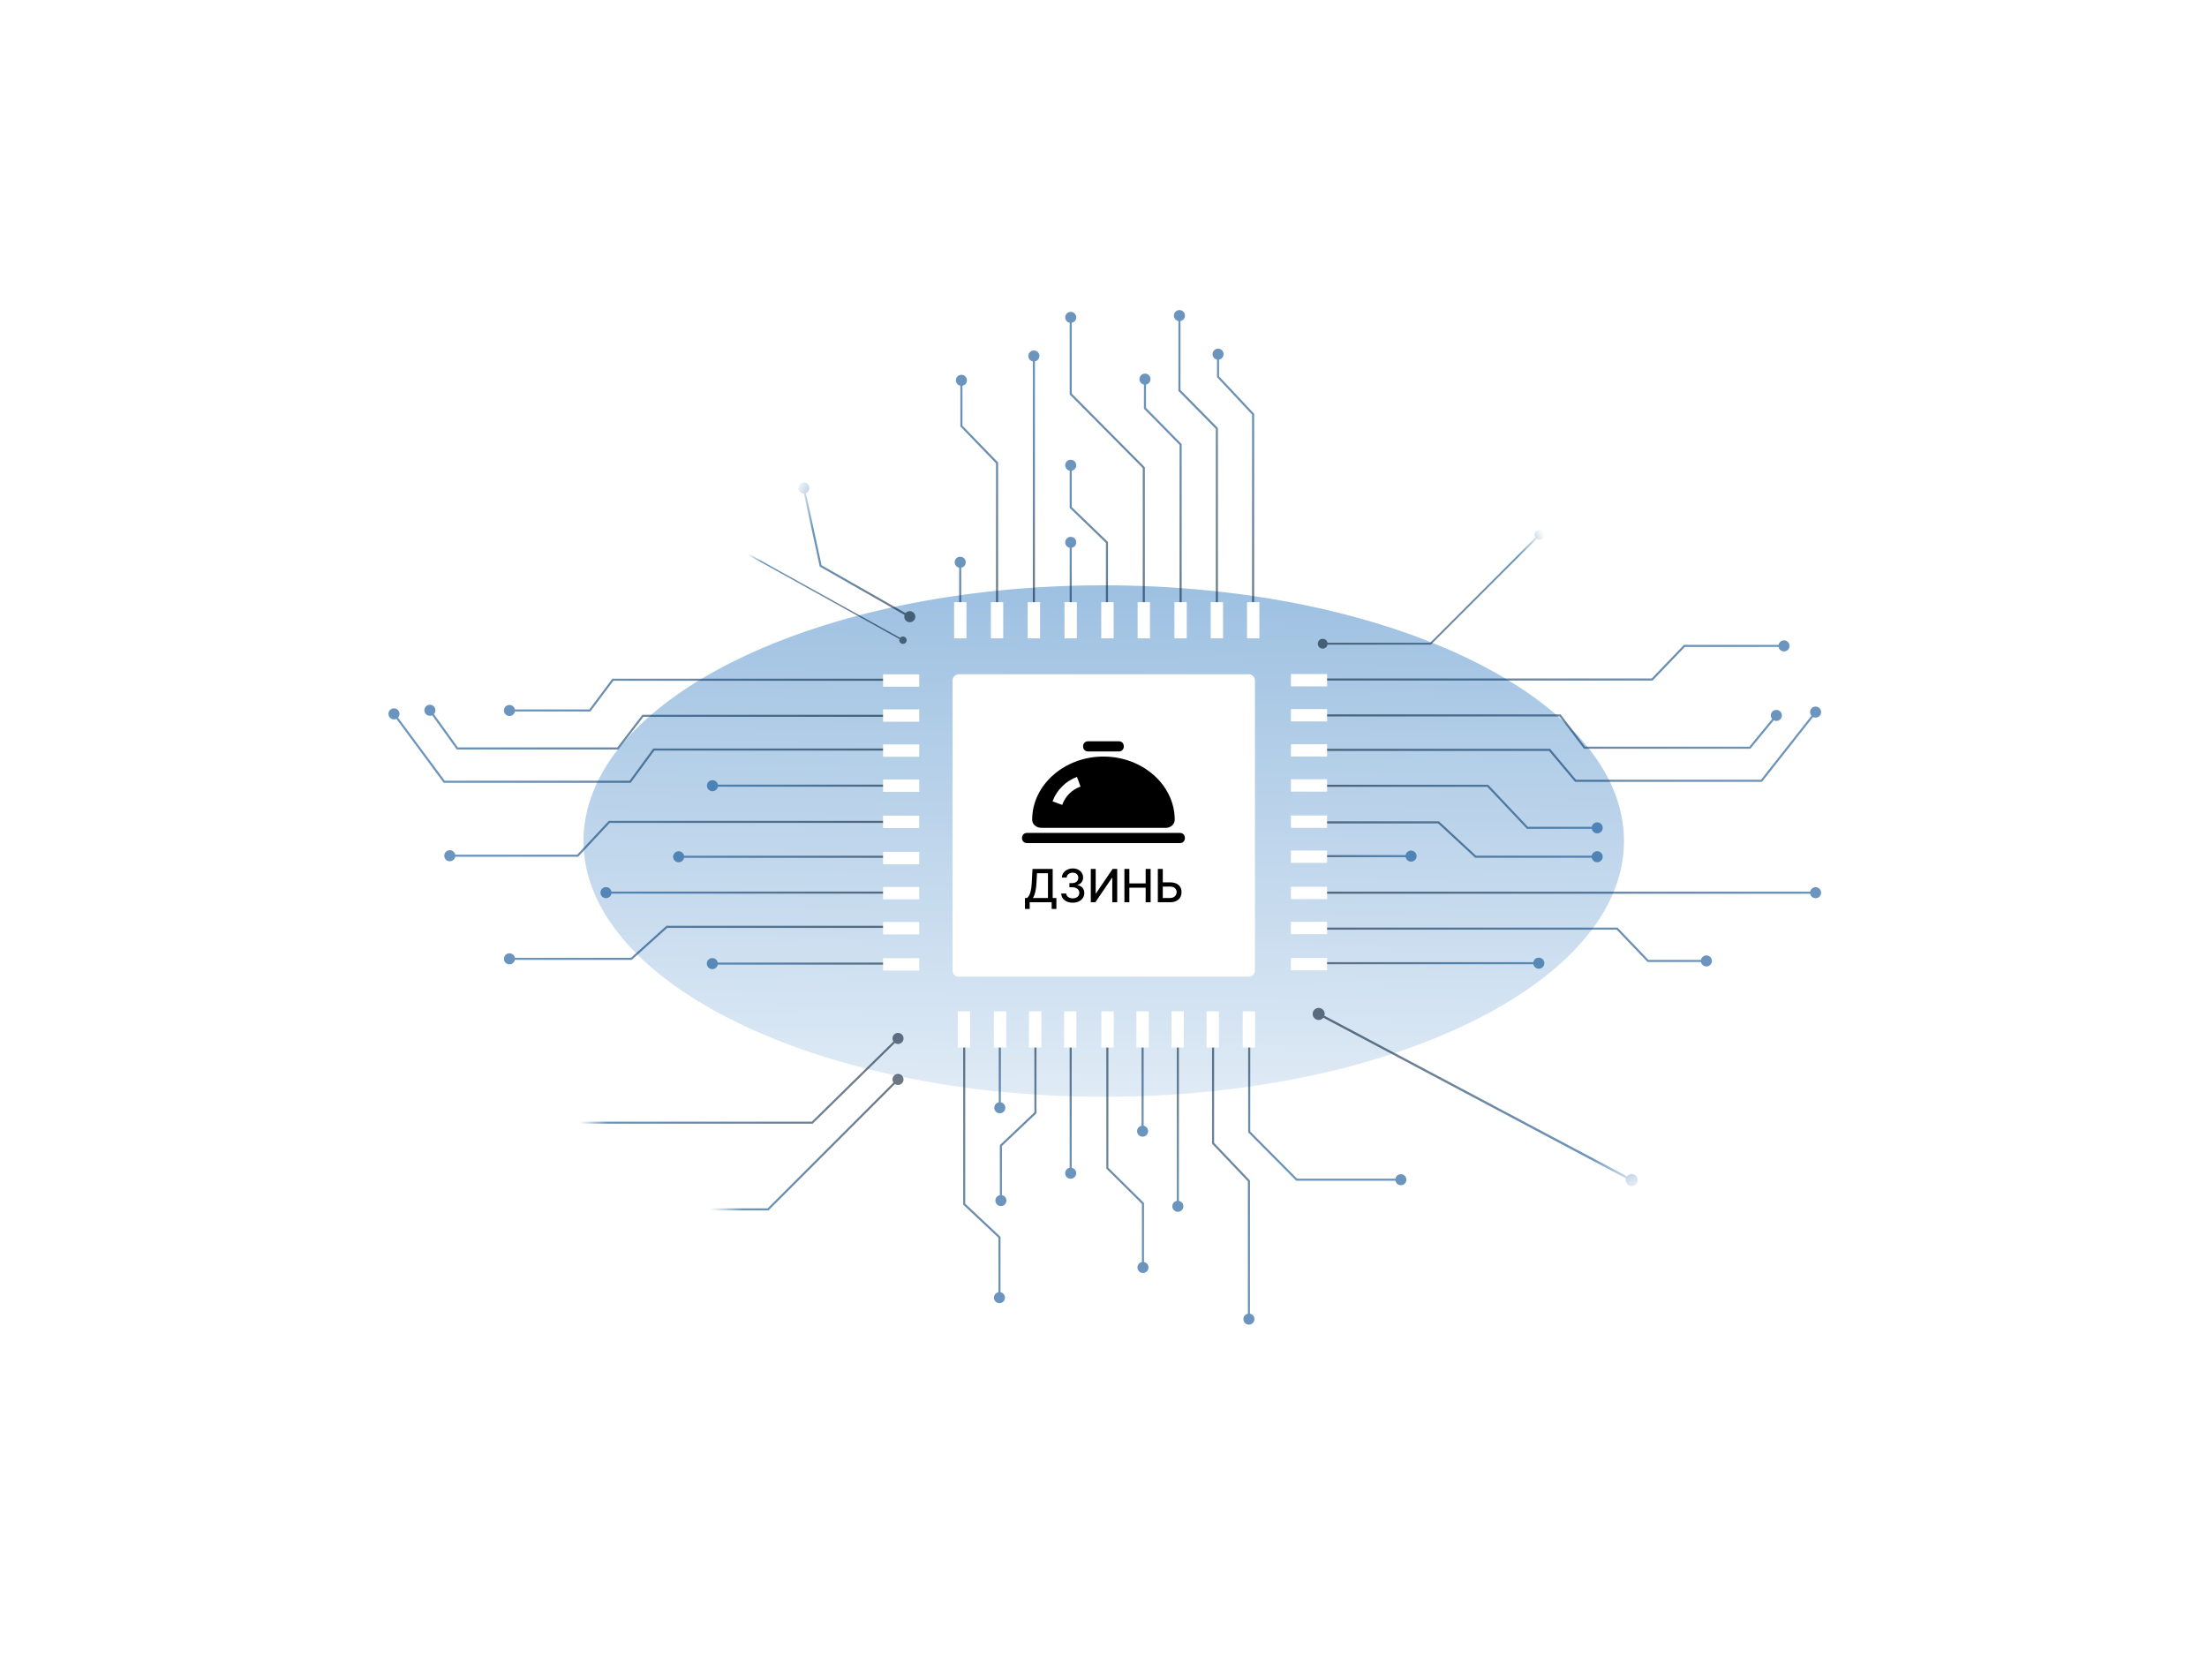<svg width="1064" height="810" viewBox="0 0 1064 810" fill="none" xmlns="http://www.w3.org/2000/svg">
<g clip-path="url(#clip0_21302_160691)">
<g clip-path="url(#clip1_21302_160691)">
<g filter="url(#filter0_f_21302_160691)">
<path d="M532.112 528.744C670.629 528.744 782.919 473.548 782.919 405.46C782.919 337.372 670.629 282.176 532.112 282.176C393.595 282.176 281.305 337.372 281.305 405.46C281.305 473.548 393.595 528.744 532.112 528.744Z" fill="url(#paint0_linear_21302_160691)" fill-opacity="0.57"/>
</g>
<path opacity="0.58" d="M430.267 520.396C430.267 521.868 431.461 523.062 432.934 523.062C434.406 523.062 435.6 521.868 435.6 520.396C435.6 518.923 434.406 517.729 432.934 517.729C431.461 517.729 430.267 518.923 430.267 520.396ZM370.294 583.034V583.534H370.501L370.647 583.388L370.294 583.034ZM322.496 583.034C322.496 584.507 323.69 585.701 325.163 585.701C326.636 585.701 327.83 584.507 327.83 583.034C327.83 581.561 326.636 580.367 325.163 580.367C323.69 580.367 322.496 581.561 322.496 583.034ZM432.58 520.042L369.94 582.68L370.647 583.388L433.287 520.749L432.58 520.042ZM370.294 582.534H325.163V583.534H370.294V582.534Z" fill="url(#paint1_linear_21302_160691)"/>
<path opacity="0.58" d="M430.27 500.624C430.27 502.097 431.464 503.291 432.937 503.291C434.41 503.291 435.604 502.097 435.604 500.624C435.604 499.151 434.41 497.957 432.937 497.957C431.464 497.957 430.27 499.151 430.27 500.624ZM391.583 541.23V541.73H391.787L391.933 541.587L391.583 541.23ZM272.326 541.23C272.326 542.703 273.519 543.897 274.992 543.897C276.465 543.897 277.659 542.703 277.659 541.23C277.659 539.757 276.465 538.563 274.992 538.563C273.519 538.563 272.326 539.757 272.326 541.23ZM432.587 500.267L391.232 540.873L391.933 541.587L433.287 500.981L432.587 500.267ZM391.583 540.73H274.992V541.73H391.583V540.73Z" fill="url(#paint2_linear_21302_160691)"/>
<path opacity="0.58" d="M624.98 463.849C624.704 463.849 624.48 464.073 624.48 464.349C624.48 464.625 624.704 464.849 624.98 464.849V463.849ZM739.195 464.349C739.195 465.821 740.389 467.015 741.862 467.015C743.334 467.015 744.529 465.821 744.529 464.349C744.529 462.876 743.334 461.682 741.862 461.682C740.389 461.682 739.195 462.876 739.195 464.349ZM624.98 464.849H741.862V463.849H624.98V464.849Z" fill="url(#paint3_linear_21302_160691)"/>
<path opacity="0.58" d="M624.98 395.963C624.704 395.963 624.48 396.187 624.48 396.463C624.48 396.739 624.704 396.963 624.98 396.963V395.963ZM693.521 396.463L693.859 396.096L693.716 395.963H693.521V396.463ZM711.401 413.02L711.06 413.386L711.204 413.52H711.401V413.02ZM767.339 413.02C767.339 414.492 768.533 415.686 770.006 415.686C771.479 415.686 772.672 414.492 772.672 413.02C772.672 411.547 771.479 410.353 770.006 410.353C768.533 410.353 767.339 411.547 767.339 413.02ZM624.98 396.963H693.521V395.963H624.98V396.963ZM693.18 396.83L711.06 413.386L711.74 412.653L693.859 396.096L693.18 396.83ZM711.401 413.52H770.006V412.52H711.401V413.52Z" fill="url(#paint4_linear_21302_160691)"/>
<path opacity="0.58" d="M624.652 378.32C624.376 378.32 624.152 378.544 624.152 378.82C624.152 379.097 624.376 379.32 624.652 379.32V378.32ZM717.233 378.82L717.597 378.477L717.449 378.32H717.233V378.82ZM736.38 399.096L736.017 399.439L736.165 399.596H736.38V399.096ZM767.342 399.096C767.342 400.569 768.536 401.762 770.008 401.762C771.481 401.762 772.675 400.569 772.675 399.096C772.675 397.623 771.481 396.429 770.008 396.429C768.536 396.429 767.342 397.623 767.342 399.096ZM624.652 379.32H717.233V378.32H624.652V379.32ZM716.869 379.164L736.017 399.439L736.744 398.752L717.597 378.477L716.869 379.164ZM736.38 399.596H770.008V398.596H736.38V399.596Z" fill="url(#paint5_linear_21302_160691)"/>
<path opacity="0.58" d="M624.652 361.006C624.376 361.006 624.152 361.23 624.152 361.506C624.152 361.782 624.376 362.006 624.652 362.006V361.006ZM747.038 361.506L747.421 361.184L747.271 361.006H747.038V361.506ZM759.557 376.407L759.175 376.728L759.324 376.907H759.557V376.407ZM849.239 376.407V376.907H849.481L849.632 376.716L849.239 376.407ZM872.633 343.296C872.633 344.769 873.827 345.963 875.3 345.963C876.773 345.963 877.967 344.769 877.967 343.296C877.967 341.823 876.773 340.629 875.3 340.629C873.827 340.629 872.633 341.823 872.633 343.296ZM624.652 362.006H747.038V361.006H624.652V362.006ZM746.655 361.827L759.175 376.728L759.94 376.085L747.421 361.184L746.655 361.827ZM759.557 376.907H849.239V375.907H759.557V376.907ZM849.632 376.716L875.693 343.605L874.907 342.987L848.846 376.097L849.632 376.716Z" fill="url(#paint6_linear_21302_160691)"/>
<path opacity="0.58" d="M624.652 344.4C624.376 344.4 624.152 344.624 624.152 344.9C624.152 345.177 624.376 345.4 624.652 345.4V344.4ZM752.148 344.9L752.547 344.599L752.397 344.4H752.148V344.9ZM763.901 360.463L763.502 360.764L763.652 360.963H763.901V360.463ZM843.618 360.463V360.963H843.854L844.004 360.78L843.618 360.463ZM853.726 344.9C853.726 346.373 854.92 347.567 856.393 347.567C857.866 347.567 859.06 346.373 859.06 344.9C859.06 343.428 857.866 342.234 856.393 342.234C854.92 342.234 853.726 343.428 853.726 344.9ZM624.652 345.4H752.148V344.4H624.652V345.4ZM751.749 345.202L763.502 360.764L764.3 360.162L752.547 344.599L751.749 345.202ZM763.901 360.963H843.618V359.963H763.901V360.963ZM844.004 360.78L856.779 345.218L856.006 344.583L843.231 360.146L844.004 360.78Z" fill="url(#paint7_linear_21302_160691)"/>
<path opacity="0.58" d="M624.98 327.095C624.704 327.095 624.48 327.319 624.48 327.595C624.48 327.871 624.704 328.095 624.98 328.095V327.095ZM796.495 327.595V328.095H796.708L796.855 327.941L796.495 327.595ZM812.057 311.372V310.872H811.844L811.696 311.026L812.057 311.372ZM857.401 311.372C857.401 312.845 858.594 314.039 860.068 314.039C861.541 314.039 862.734 312.845 862.734 311.372C862.734 309.899 861.541 308.705 860.068 308.705C858.594 308.705 857.401 309.899 857.401 311.372ZM624.98 328.095H796.495V327.095H624.98V328.095ZM796.855 327.941L812.417 311.718L811.696 311.026L796.134 327.249L796.855 327.941ZM812.057 311.872H860.068V310.872H812.057V311.872Z" fill="url(#paint8_linear_21302_160691)"/>
<path d="M602.012 325.059H462.211C460.554 325.059 459.211 326.402 459.211 328.059V467.86C459.211 469.516 460.554 470.86 462.211 470.86H602.012C603.669 470.86 605.012 469.516 605.012 467.86V328.059C605.012 326.402 603.669 325.059 602.012 325.059Z" fill="white"/>
<path opacity="0.58" d="M603.626 305.938C603.626 306.214 603.85 306.438 604.126 306.438C604.402 306.438 604.626 306.214 604.626 305.938H603.626ZM604.126 199.68H604.626V199.483L604.491 199.339L604.126 199.68ZM587.228 181.638H586.728V181.836L586.863 181.98L587.228 181.638ZM584.561 170.753C584.561 172.226 585.755 173.42 587.228 173.42C588.7 173.42 589.894 172.226 589.894 170.753C589.894 169.28 588.7 168.086 587.228 168.086C585.755 168.086 584.561 169.28 584.561 170.753ZM604.626 305.938V199.68H603.626V305.938H604.626ZM604.491 199.339L587.592 181.296L586.863 181.98L603.761 200.022L604.491 199.339ZM587.728 181.638V170.753H586.728V181.638H587.728Z" fill="url(#paint9_linear_21302_160691)"/>
<path opacity="0.58" d="M568.68 305.935C568.68 306.211 568.903 306.435 569.18 306.435C569.456 306.435 569.68 306.211 569.68 305.935H568.68ZM569.18 214.284H569.68V214.08L569.536 213.934L569.18 214.284ZM551.995 196.814H551.495V197.019L551.639 197.165L551.995 196.814ZM549.328 182.779C549.328 184.252 550.522 185.446 551.995 185.446C553.468 185.446 554.662 184.252 554.662 182.779C554.662 181.307 553.468 180.113 551.995 180.113C550.522 180.113 549.328 181.307 549.328 182.779ZM569.68 305.935V214.284H568.68V305.935H569.68ZM569.536 213.934L552.352 196.464L551.639 197.165L568.823 214.635L569.536 213.934ZM552.495 196.814V182.779H551.495V196.814H552.495Z" fill="url(#paint10_linear_21302_160691)"/>
<path opacity="0.58" d="M550.928 305.944C550.928 306.22 551.152 306.444 551.428 306.444C551.704 306.444 551.928 306.22 551.928 305.944H550.928ZM551.428 225.466H551.928V225.26L551.783 225.113L551.428 225.466ZM516.199 189.949H515.699V190.155L515.844 190.302L516.199 189.949ZM513.533 153.001C513.533 154.474 514.726 155.668 516.199 155.668C517.672 155.668 518.866 154.474 518.866 153.001C518.866 151.528 517.672 150.334 516.199 150.334C514.726 150.334 513.533 151.528 513.533 153.001ZM551.928 305.944V225.466H550.928V305.944H551.928ZM551.783 225.113L516.554 189.597L515.844 190.302L551.073 225.818L551.783 225.113ZM516.699 189.949V153.001H515.699V189.949H516.699Z" fill="url(#paint11_linear_21302_160691)"/>
<path opacity="0.58" d="M533.171 305.359C533.171 305.635 533.394 305.859 533.671 305.859C533.947 305.859 534.171 305.635 534.171 305.359H533.171ZM533.671 261.539H534.171V261.327L534.018 261.179L533.671 261.539ZM516.199 244.641H515.699V244.853L515.852 245L516.199 244.641ZM513.533 224.306C513.533 225.778 514.726 226.972 516.199 226.972C517.672 226.972 518.866 225.778 518.866 224.306C518.866 222.833 517.672 221.639 516.199 221.639C514.726 221.639 513.533 222.833 513.533 224.306ZM534.171 305.359V261.539H533.171V305.359H534.171ZM534.018 261.179L516.547 244.282L515.852 245L533.323 261.898L534.018 261.179ZM516.699 244.641V224.306H515.699V244.641H516.699Z" fill="url(#paint12_linear_21302_160691)"/>
<path opacity="0.58" d="M515.699 305.936C515.699 306.212 515.923 306.436 516.199 306.436C516.475 306.436 516.699 306.212 516.699 305.936H515.699ZM513.533 261.468C513.533 262.941 514.726 264.135 516.199 264.135C517.672 264.135 518.866 262.941 518.866 261.468C518.866 259.995 517.672 258.801 516.199 258.801C514.726 258.801 513.533 259.995 513.533 261.468ZM516.699 305.936V261.468H515.699V305.936H516.699Z" fill="url(#paint13_linear_21302_160691)"/>
<path opacity="0.58" d="M497.938 305.648C497.938 305.924 498.161 306.148 498.438 306.148C498.714 306.148 498.938 305.924 498.938 305.648H497.938ZM495.771 171.609C495.771 173.082 496.965 174.276 498.438 174.276C499.91 174.276 501.104 173.082 501.104 171.609C501.104 170.137 499.91 168.943 498.438 168.943C496.965 168.943 495.771 170.137 495.771 171.609ZM498.938 305.648V171.609H497.938V305.648H498.938Z" fill="url(#paint14_linear_21302_160691)"/>
<path opacity="0.58" d="M462.423 305.919C462.423 306.195 462.647 306.419 462.923 306.419C463.199 306.419 463.423 306.195 463.423 305.919H462.423ZM460.256 271.06C460.256 272.532 461.45 273.726 462.923 273.726C464.396 273.726 465.59 272.532 465.59 271.06C465.59 269.587 464.396 268.393 462.923 268.393C461.45 268.393 460.256 269.587 460.256 271.06ZM463.423 305.919V271.06H462.423V305.919H463.423Z" fill="url(#paint15_linear_21302_160691)"/>
<path opacity="0.58" d="M434.473 310.202C435.337 310.672 436.419 310.352 436.889 309.489C437.359 308.624 437.039 307.543 436.175 307.073C435.311 306.603 434.23 306.922 433.76 307.786C433.289 308.65 433.609 309.732 434.473 310.202ZM353.282 265.159C354.146 265.628 355.227 265.309 355.698 264.445C356.168 263.581 355.849 262.499 354.984 262.029C354.12 261.559 353.039 261.879 352.568 262.743C352.098 263.607 352.418 264.689 353.282 265.159ZM435.486 308.345L354.295 263.302L353.971 263.886L435.162 308.93L435.486 308.345Z" fill="url(#paint16_linear_21302_160691)"/>
<path opacity="0.58" d="M437.366 299.662C438.67 300.348 440.282 299.847 440.967 298.543C441.653 297.24 441.152 295.627 439.849 294.942C438.545 294.256 436.933 294.757 436.247 296.061C435.562 297.364 436.063 298.976 437.366 299.662ZM386.262 237.602C387.565 238.288 389.178 237.787 389.863 236.483C390.549 235.18 390.048 233.567 388.745 232.882C387.441 232.196 385.829 232.697 385.143 234.001C384.458 235.304 384.959 236.917 386.262 237.602ZM395.635 272.819L395.146 272.925L395.193 273.143L395.387 273.253L395.635 272.819ZM438.855 296.867L395.882 272.384L395.387 273.253L438.36 297.736L438.855 296.867ZM396.123 272.713L387.992 235.136L387.015 235.348L395.146 272.925L396.123 272.713Z" fill="url(#paint17_linear_21302_160691)"/>
<path opacity="0.58" d="M480.184 305.93C480.184 306.206 480.408 306.43 480.684 306.43C480.96 306.43 481.184 306.206 481.184 305.93H480.184ZM480.684 223.161H481.184V222.959L481.043 222.813L480.684 223.161ZM463.499 205.402H462.999V205.604L463.14 205.75L463.499 205.402ZM460.832 183.349C460.832 184.821 462.026 186.015 463.499 186.015C464.972 186.015 466.166 184.821 466.166 183.349C466.166 181.876 464.972 180.682 463.499 180.682C462.026 180.682 460.832 181.876 460.832 183.349ZM481.184 305.93V223.161H480.184V305.93H481.184ZM481.043 222.813L463.858 205.054L463.14 205.75L480.325 223.509L481.043 222.813ZM463.999 205.402V183.349H462.999V205.402H463.999Z" fill="url(#paint18_linear_21302_160691)"/>
<path opacity="0.58" d="M586.157 305.941C586.157 306.217 586.381 306.441 586.657 306.441C586.933 306.441 587.157 306.217 587.157 305.941H586.157ZM586.657 206.56H587.157V206.355L587.013 206.209L586.657 206.56ZM568.613 188.228H568.113V188.433L568.257 188.579L568.613 188.228ZM565.947 152.14C565.947 153.612 567.141 154.806 568.613 154.806C570.086 154.806 571.28 153.612 571.28 152.14C571.28 150.667 570.086 149.473 568.613 149.473C567.141 149.473 565.947 150.667 565.947 152.14ZM587.157 305.941V206.56H586.157V305.941H587.157ZM587.013 206.209L568.97 187.877L568.257 188.579L586.301 206.911L587.013 206.209ZM569.113 188.228V152.14H568.113V188.228H569.113Z" fill="url(#paint19_linear_21302_160691)"/>
<path d="M465.933 290.305H459.977V307.737H465.933V290.305Z" fill="white"/>
<path opacity="0.58" d="M440.358 465.052C440.634 465.052 440.858 464.828 440.858 464.552C440.858 464.276 440.634 464.052 440.358 464.052V465.052ZM340.746 464.552C340.746 466.025 341.94 467.219 343.413 467.219C344.886 467.219 346.08 466.025 346.08 464.552C346.08 463.079 344.886 461.885 343.413 461.885C341.94 461.885 340.746 463.079 340.746 464.552ZM440.358 464.052H343.413V465.052H440.358V464.052Z" fill="url(#paint20_linear_21302_160691)"/>
<path opacity="0.58" d="M441.56 379.277C441.836 379.277 442.06 379.054 442.06 378.777C442.06 378.501 441.836 378.277 441.56 378.277V379.277ZM340.811 378.777C340.811 380.25 342.005 381.444 343.478 381.444C344.95 381.444 346.144 380.25 346.144 378.777C346.144 377.305 344.95 376.111 343.478 376.111C342.005 376.111 340.811 377.305 340.811 378.777ZM441.56 378.277H343.478V379.277H441.56V378.277Z" fill="url(#paint21_linear_21302_160691)"/>
<path opacity="0.58" d="M441.348 328.207C441.625 328.207 441.848 327.983 441.848 327.707C441.848 327.431 441.625 327.207 441.348 327.207V328.207ZM295.452 327.707V327.207H295.201L295.051 327.408L295.452 327.707ZM284.376 342.514V343.014H284.627L284.777 342.814L284.376 342.514ZM242.943 342.514C242.943 343.987 244.137 345.181 245.609 345.181C247.082 345.181 248.276 343.987 248.276 342.514C248.276 341.041 247.082 339.847 245.609 339.847C244.137 339.847 242.943 341.041 242.943 342.514ZM441.348 327.207H295.452V328.207H441.348V327.207ZM295.051 327.408L283.976 342.215L284.777 342.814L295.852 328.007L295.051 327.408ZM284.376 342.014H245.609V343.014H284.376V342.014Z" fill="url(#paint22_linear_21302_160691)"/>
<path opacity="0.58" d="M441.331 413.535C441.608 413.535 441.831 413.311 441.831 413.035C441.831 412.759 441.608 412.535 441.331 412.535V413.535ZM324.514 413.035C324.514 414.508 325.708 415.702 327.181 415.702C328.653 415.702 329.847 414.508 329.847 413.035C329.847 411.562 328.653 410.369 327.181 410.369C325.708 410.369 324.514 411.562 324.514 413.035ZM441.331 412.535H327.181V413.535H441.331V412.535Z" fill="url(#paint23_linear_21302_160691)"/>
<path opacity="0.58" d="M624.98 429.869C624.704 429.869 624.48 430.093 624.48 430.369C624.48 430.645 624.704 430.869 624.98 430.869V429.869ZM872.631 430.369C872.631 431.842 873.825 433.036 875.298 433.036C876.771 433.036 877.966 431.842 877.966 430.369C877.966 428.896 876.771 427.703 875.298 427.703C873.825 427.703 872.631 428.896 872.631 430.369ZM624.98 430.869H875.298V429.869H624.98V430.869Z" fill="url(#paint24_linear_21302_160691)"/>
<path opacity="0.58" d="M624.652 447.195C624.376 447.195 624.152 447.419 624.152 447.695C624.152 447.972 624.376 448.195 624.652 448.195V447.195ZM779.611 447.695L779.972 447.35L779.824 447.195H779.611V447.695ZM794.511 463.258L794.149 463.604L794.297 463.758H794.511V463.258ZM819.988 463.258C819.988 464.731 821.182 465.925 822.655 465.925C824.128 465.925 825.321 464.731 825.321 463.258C825.321 461.785 824.128 460.591 822.655 460.591C821.182 460.591 819.988 461.785 819.988 463.258ZM624.652 448.195H779.611V447.195H624.652V448.195ZM779.25 448.041L794.149 463.604L794.872 462.912L779.972 447.35L779.25 448.041ZM794.511 463.758H822.655V462.758H794.511V463.758Z" fill="url(#paint25_linear_21302_160691)"/>
<path opacity="0.58" d="M440.33 447.326C440.606 447.326 440.83 447.102 440.83 446.826C440.83 446.55 440.606 446.326 440.33 446.326V447.326ZM321.485 446.826V446.326H321.293L321.15 446.455L321.485 446.826ZM304.374 462.242V462.742H304.566L304.708 462.614L304.374 462.242ZM242.943 462.242C242.943 463.715 244.137 464.909 245.609 464.909C247.082 464.909 248.276 463.715 248.276 462.242C248.276 460.769 247.082 459.575 245.609 459.575C244.137 459.575 242.943 460.769 242.943 462.242ZM440.33 446.326H321.485V447.326H440.33V446.326ZM321.15 446.455L304.039 461.871L304.708 462.614L321.819 447.198L321.15 446.455ZM304.374 461.742H245.609V462.742H304.374V461.742Z" fill="url(#paint26_linear_21302_160691)"/>
<path opacity="0.58" d="M441.369 430.829C441.645 430.829 441.869 430.605 441.869 430.329C441.869 430.053 441.645 429.829 441.369 429.829V430.829ZM289.49 430.329C289.49 431.802 290.683 432.996 292.156 432.996C293.629 432.996 294.823 431.802 294.823 430.329C294.823 428.856 293.629 427.662 292.156 427.662C290.683 427.662 289.49 428.856 289.49 430.329ZM441.369 429.829H292.156V430.829H441.369V429.829Z" fill="url(#paint27_linear_21302_160691)"/>
<path opacity="0.58" d="M441.403 396.729C441.679 396.729 441.903 396.505 441.903 396.229C441.903 395.952 441.679 395.729 441.403 395.729V396.729ZM293.723 396.229V395.729H293.505L293.357 395.887L293.723 396.229ZM278.494 412.542V413.042H278.711L278.86 412.883L278.494 412.542ZM214.189 412.542C214.189 414.014 215.383 415.208 216.855 415.208C218.328 415.208 219.522 414.014 219.522 412.542C219.522 411.069 218.328 409.875 216.855 409.875C215.383 409.875 214.189 411.069 214.189 412.542ZM441.403 395.729H293.723V396.729H441.403V395.729ZM293.357 395.887L278.129 412.2L278.86 412.883L294.088 396.57L293.357 395.887ZM278.494 412.042H216.855V413.042H278.494V412.042Z" fill="url(#paint28_linear_21302_160691)"/>
<path opacity="0.58" d="M441.349 345.583C441.625 345.583 441.849 345.36 441.849 345.083C441.849 344.807 441.625 344.583 441.349 344.583V345.583ZM309.923 345.083V344.583H309.677L309.527 344.779L309.923 345.083ZM297.844 360.825V361.325H298.091L298.241 361.129L297.844 360.825ZM220.479 360.825L220.073 361.117L220.222 361.325H220.479V360.825ZM204.582 342.421C204.582 343.894 205.776 345.088 207.249 345.088C208.722 345.088 209.916 343.894 209.916 342.421C209.916 340.948 208.722 339.754 207.249 339.754C205.776 339.754 204.582 340.948 204.582 342.421ZM441.349 344.583H309.923V345.583H441.349V344.583ZM309.527 344.779L297.447 360.521L298.241 361.129L310.32 345.388L309.527 344.779ZM297.844 360.325H220.479V361.325H297.844V360.325ZM220.885 360.533L207.655 342.129L206.843 342.713L220.073 361.117L220.885 360.533Z" fill="url(#paint29_linear_21302_160691)"/>
<path opacity="0.58" d="M441.307 361.853C441.583 361.853 441.807 361.629 441.807 361.353C441.807 361.077 441.583 360.853 441.307 360.853V361.853ZM315.181 361.353V360.853H314.927L314.779 361.057L315.181 361.353ZM303.79 376.882V377.382H304.044L304.193 377.178L303.79 376.882ZM214.164 376.882L213.762 377.18L213.912 377.382H214.164V376.882ZM187.271 344.146C187.271 345.618 188.465 346.812 189.938 346.812C191.41 346.812 192.604 345.618 192.604 344.146C192.604 342.673 191.41 341.479 189.938 341.479C188.465 341.479 187.271 342.673 187.271 344.146ZM441.307 360.853H315.181V361.853H441.307V360.853ZM314.779 361.057L303.387 376.587L304.193 377.178L315.585 361.648L314.779 361.057ZM303.79 376.382H214.164V377.382H303.79V376.382ZM214.566 376.585L190.339 343.848L189.536 344.443L213.762 377.18L214.566 376.585Z" fill="url(#paint30_linear_21302_160691)"/>
<path opacity="0.58" d="M632.826 488.815C632.826 490.42 634.127 491.722 635.734 491.722C637.34 491.722 638.642 490.42 638.642 488.815C638.642 487.208 637.34 485.906 635.734 485.906C634.127 485.906 632.826 487.208 632.826 488.815ZM783.745 568.917C783.745 570.523 785.047 571.825 786.654 571.825C788.259 571.825 789.561 570.523 789.561 568.917C789.561 567.31 788.259 566.008 786.654 566.008C785.047 566.008 783.745 567.31 783.745 568.917ZM635.478 489.296L786.397 569.399L786.909 568.435L635.99 488.333L635.478 489.296Z" fill="url(#paint31_linear_21302_160691)"/>
<path opacity="0.58" d="M624.652 412.226C624.376 412.226 624.152 412.45 624.152 412.726C624.152 413.002 624.376 413.226 624.652 413.226V412.226ZM677.612 412.726C677.612 414.198 678.806 415.392 680.279 415.392C681.751 415.392 682.945 414.198 682.945 412.726C682.945 411.253 681.751 410.059 680.279 410.059C678.806 410.059 677.612 411.253 677.612 412.726ZM624.652 413.226H680.279V412.226H624.652V413.226Z" fill="url(#paint32_linear_21302_160691)"/>
<path opacity="0.58" d="M635.307 310.328C635.307 311.636 636.367 312.696 637.675 312.696C638.982 312.696 640.042 311.636 640.042 310.328C640.042 309.021 638.982 307.961 637.675 307.961C636.367 307.961 635.307 309.021 635.307 310.328ZM689.642 310.328V310.772H689.826L689.956 310.642L689.642 310.328ZM739.793 257.81C739.793 259.118 740.853 260.177 742.161 260.177C743.468 260.177 744.528 259.118 744.528 257.81C744.528 256.502 743.468 255.441 742.161 255.441C740.853 255.441 739.793 256.502 739.793 257.81ZM637.675 310.772H689.642V309.884H637.675V310.772ZM689.956 310.642L742.474 258.123L741.847 257.495L689.328 310.015L689.956 310.642Z" fill="url(#paint33_linear_21302_160691)"/>
<path opacity="0.58" d="M585.328 489.424C585.328 489.148 585.104 488.924 584.828 488.924C584.552 488.924 584.328 489.148 584.328 489.424H585.328ZM584.828 551.166H584.328V551.366L584.466 551.51L584.828 551.166ZM602.109 569.331H602.609V569.131L602.471 568.987L602.109 569.331ZM599.443 635.944C599.443 637.417 600.636 638.611 602.109 638.611C603.582 638.611 604.776 637.417 604.776 635.944C604.776 634.471 603.582 633.277 602.109 633.277C600.636 633.277 599.443 634.471 599.443 635.944ZM584.328 489.424V551.166H585.328V489.424H584.328ZM584.466 551.51L601.747 569.676L602.471 568.987L585.19 550.821L584.466 551.51ZM601.609 569.331V635.944H602.609V569.331H601.609Z" fill="url(#paint34_linear_21302_160691)"/>
<path opacity="0.58" d="M568.345 489.127C568.345 488.851 568.121 488.627 567.845 488.627C567.569 488.627 567.345 488.851 567.345 489.127H568.345ZM565.178 581.546C565.178 583.019 566.372 584.212 567.845 584.212C569.318 584.212 570.511 583.019 570.511 581.546C570.511 580.073 569.318 578.879 567.845 578.879C566.372 578.879 565.178 580.073 565.178 581.546ZM567.345 489.127V581.546H568.345V489.127H567.345Z" fill="url(#paint35_linear_21302_160691)"/>
<path opacity="0.58" d="M551.353 488.965C551.353 488.689 551.129 488.465 550.853 488.465C550.576 488.465 550.353 488.689 550.353 488.965H551.353ZM548.186 545.318C548.186 546.79 549.38 547.984 550.853 547.984C552.325 547.984 553.519 546.79 553.519 545.318C553.519 543.845 552.325 542.651 550.853 542.651C549.38 542.651 548.186 543.845 548.186 545.318ZM550.353 488.965V545.318H551.353V488.965H550.353Z" fill="url(#paint36_linear_21302_160691)"/>
<path opacity="0.58" d="M534.359 489.309C534.359 489.033 534.136 488.809 533.859 488.809C533.583 488.809 533.359 489.033 533.359 489.309H534.359ZM533.859 563.179H533.359V563.388L533.508 563.534L533.859 563.179ZM551.026 580.17H551.526V579.962L551.377 579.815L551.026 580.17ZM548.359 611.035C548.359 612.508 549.553 613.702 551.026 613.702C552.498 613.702 553.692 612.508 553.692 611.035C553.692 609.562 552.498 608.369 551.026 608.369C549.553 608.369 548.359 609.562 548.359 611.035ZM533.359 489.309V563.179H534.359V489.309H533.359ZM533.508 563.534L550.674 580.526L551.377 579.815L534.211 562.824L533.508 563.534ZM550.526 580.17V611.035H551.526V580.17H550.526Z" fill="url(#paint37_linear_21302_160691)"/>
<path opacity="0.58" d="M516.677 489.127C516.677 488.851 516.453 488.627 516.177 488.627C515.901 488.627 515.677 488.851 515.677 489.127H516.677ZM513.51 565.592C513.51 567.064 514.704 568.258 516.177 568.258C517.65 568.258 518.843 567.064 518.843 565.592C518.843 564.119 517.65 562.925 516.177 562.925C514.704 562.925 513.51 564.119 513.51 565.592ZM515.677 489.127V565.592H516.677V489.127H515.677Z" fill="url(#paint38_linear_21302_160691)"/>
<path opacity="0.58" d="M499.68 488.965C499.68 488.689 499.457 488.465 499.18 488.465C498.904 488.465 498.68 488.689 498.68 488.965H499.68ZM499.18 536.474L499.524 536.837L499.68 536.689V536.474H499.18ZM482.534 552.255L482.19 551.892L482.034 552.04V552.255H482.534ZM479.867 578.785C479.867 580.257 481.061 581.451 482.534 581.451C484.007 581.451 485.201 580.257 485.201 578.785C485.201 577.312 484.007 576.118 482.534 576.118C481.061 576.118 479.867 577.312 479.867 578.785ZM498.68 488.965V536.474H499.68V488.965H498.68ZM498.836 536.111L482.19 551.892L482.878 552.618L499.524 536.837L498.836 536.111ZM482.034 552.255V578.785H483.034V552.255H482.034Z" fill="url(#paint39_linear_21302_160691)"/>
<path opacity="0.58" d="M482.513 489.309C482.513 489.033 482.289 488.809 482.013 488.809C481.737 488.809 481.513 489.033 481.513 489.309H482.513ZM479.346 534.048C479.346 535.521 480.54 536.715 482.013 536.715C483.485 536.715 484.679 535.521 484.679 534.048C484.679 532.576 483.485 531.382 482.013 531.382C480.54 531.382 479.346 532.576 479.346 534.048ZM481.513 489.309V534.048H482.513V489.309H481.513Z" fill="url(#paint40_linear_21302_160691)"/>
<path opacity="0.58" d="M465.348 489.309C465.348 489.033 465.124 488.809 464.848 488.809C464.572 488.809 464.348 489.033 464.348 489.309H465.348ZM464.848 580.518H464.348V580.734L464.505 580.882L464.848 580.518ZM481.84 596.47H482.34V596.253L482.183 596.105L481.84 596.47ZM479.174 625.601C479.174 627.073 480.368 628.267 481.84 628.267C483.313 628.267 484.507 627.073 484.507 625.601C484.507 624.128 483.313 622.934 481.84 622.934C480.368 622.934 479.174 624.128 479.174 625.601ZM464.348 489.309V580.518H465.348V489.309H464.348ZM464.505 580.882L481.498 596.834L482.183 596.105L465.19 580.153L464.505 580.882ZM481.34 596.47V625.601H482.34V596.47H481.34Z" fill="url(#paint41_linear_21302_160691)"/>
<path opacity="0.58" d="M602.75 489.119C602.75 488.843 602.526 488.619 602.25 488.619C601.974 488.619 601.75 488.843 601.75 489.119H602.75ZM602.25 545.689H601.75V545.895L601.895 546.042L602.25 545.689ZM625.144 568.73L624.789 569.082L624.936 569.23H625.144V568.73ZM672.695 568.73C672.695 570.202 673.889 571.396 675.362 571.396C676.835 571.396 678.028 570.202 678.028 568.73C678.028 567.257 676.835 566.063 675.362 566.063C673.889 566.063 672.695 567.257 672.695 568.73ZM601.75 489.119V545.689H602.75V489.119H601.75ZM601.895 546.042L624.789 569.082L625.498 568.377L602.605 545.337L601.895 546.042ZM625.144 569.23H675.362V568.23H625.144V569.23Z" fill="url(#paint42_linear_21302_160691)"/>
<path d="M425.727 325.097V331.053H443.159V325.097H425.727Z" fill="white"/>
<path d="M425.727 341.985V347.941H443.159V341.985H425.727Z" fill="white"/>
<path d="M425.727 358.888V364.844H443.159V358.888H425.727Z" fill="white"/>
<path d="M425.727 375.788V381.744H443.159V375.788H425.727Z" fill="white"/>
<path d="M425.727 393.243V399.199H443.159V393.243H425.727Z" fill="white"/>
<path d="M425.727 410.686V416.643H443.159V410.686H425.727Z" fill="white"/>
<path d="M425.727 427.597V433.553H443.159V427.597H425.727Z" fill="white"/>
<path d="M425.727 444.491V450.447H443.159V444.491H425.727Z" fill="white"/>
<path d="M425.727 461.944V467.9H443.159V461.944H425.727Z" fill="white"/>
<path d="M483.659 290.305H477.703V307.737H483.659V290.305Z" fill="white"/>
<path d="M501.417 290.305H495.461V307.737H501.417V290.305Z" fill="white"/>
<path d="M519.151 290.305H513.195V307.737H519.151V290.305Z" fill="white"/>
<path d="M536.878 290.305H530.922V307.737H536.878V290.305Z" fill="white"/>
<path d="M554.405 290.305H548.449V307.737H554.405V290.305Z" fill="white"/>
<path d="M572.136 290.305H566.18V307.737H572.136V290.305Z" fill="white"/>
<path d="M589.632 290.305H583.676V307.737H589.632V290.305Z" fill="white"/>
<path d="M607.155 290.305H601.199V307.737H607.155V290.305Z" fill="white"/>
<path d="M639.785 330.905V324.949H622.353V330.905H639.785Z" fill="white"/>
<path d="M639.785 347.802V341.846H622.353V347.802H639.785Z" fill="white"/>
<path d="M639.785 364.726V358.77H622.353V364.726H639.785Z" fill="white"/>
<path d="M639.785 381.628V375.672H622.353V381.628H639.785Z" fill="white"/>
<path d="M639.785 399.091V393.135H622.353V399.091H639.785Z" fill="white"/>
<path d="M639.785 415.991V410.035H622.353V415.991H639.785Z" fill="white"/>
<path d="M639.785 433.446V427.49H622.353V433.446H639.785Z" fill="white"/>
<path d="M639.785 450.351V444.395H622.353V450.351H639.785Z" fill="white"/>
<path d="M639.785 467.804V461.848H622.353V467.804H639.785Z" fill="white"/>
<path d="M599.13 505.012H605.086V487.579H599.13V505.012Z" fill="white"/>
<path d="M581.681 505.012H587.637V487.579H581.681V505.012Z" fill="white"/>
<path d="M564.774 505.012H570.73V487.579H564.774V505.012Z" fill="white"/>
<path d="M547.872 505.012H553.828V487.579H547.872V505.012Z" fill="white"/>
<path d="M530.97 505.012H536.926V487.579H530.97V505.012Z" fill="white"/>
<path d="M512.974 505.012H518.93V487.579H512.974V505.012Z" fill="white"/>
<path d="M496.071 505.012H502.027V487.579H496.071V505.012Z" fill="white"/>
<path d="M479.165 505.012H485.121V487.579H479.165V505.012Z" fill="white"/>
<path d="M461.716 505.012H467.672V487.579H461.716V505.012Z" fill="white"/>
<path d="M495.161 401.541H568.787C570.26 401.541 571.241 402.523 571.241 403.995C571.241 405.468 570.26 406.449 568.787 406.449H495.161C493.689 406.449 492.707 405.468 492.707 403.995C492.707 402.523 493.689 401.541 495.161 401.541ZM524.612 357.365H539.337C540.809 357.365 541.791 358.347 541.791 359.819C541.791 361.292 540.809 362.274 539.337 362.274H524.612C523.139 362.274 522.157 361.292 522.157 359.819C522.157 358.347 523.139 357.365 524.612 357.365ZM531.974 364.728C550.872 364.728 566.333 378.471 566.333 395.16C566.333 397.369 564.37 399.087 562.161 399.087H502.033C499.579 399.087 497.615 397.369 497.615 395.16C497.615 378.471 513.077 364.728 531.974 364.728ZM520.93 379.208L519.212 374.545C513.813 376.508 509.396 380.926 507.432 386.325L512.095 388.043C513.568 383.871 516.758 380.68 520.93 379.208Z" fill="black"/>
<g clip-path="url(#clip2_21302_160691)">
<path d="M494.141 438.854V432.912H495.18C495.535 432.608 495.866 432.176 496.174 431.616C496.482 431.056 496.744 430.3 496.96 429.348C497.175 428.395 497.324 427.173 497.406 425.682L497.776 418.892H507.504V432.912H509.291V438.83H507.011V434.968H496.421V438.854H494.141ZM497.984 432.912H505.225V420.98H499.933L499.686 425.682C499.62 426.817 499.509 427.838 499.355 428.743C499.206 429.649 499.014 430.449 498.778 431.145C498.546 431.836 498.282 432.425 497.984 432.912ZM517.175 435.188C516.117 435.188 515.172 435.002 514.34 434.631C513.514 434.259 512.859 433.744 512.376 433.084C511.899 432.42 511.642 431.65 511.606 430.776H514.025C514.055 431.253 514.212 431.666 514.494 432.017C514.782 432.362 515.157 432.629 515.619 432.817C516.081 433.006 516.595 433.1 517.159 433.1C517.781 433.1 518.33 432.99 518.808 432.77C519.29 432.55 519.668 432.244 519.94 431.852C520.212 431.454 520.348 430.996 520.348 430.478C520.348 429.939 520.212 429.465 519.94 429.057C519.673 428.644 519.28 428.319 518.762 428.084C518.248 427.848 517.627 427.731 516.898 427.731H515.565V425.752H516.898C517.483 425.752 517.996 425.645 518.438 425.431C518.885 425.216 519.234 424.918 519.486 424.536C519.737 424.148 519.863 423.696 519.863 423.178C519.863 422.681 519.753 422.249 519.532 421.882C519.316 421.511 519.008 421.22 518.608 421.011C518.212 420.802 517.745 420.697 517.206 420.697C516.692 420.697 516.212 420.794 515.765 420.988C515.324 421.176 514.964 421.448 514.687 421.804C514.41 422.155 514.261 422.576 514.24 423.068H511.937C511.963 422.199 512.214 421.435 512.692 420.776C513.175 420.116 513.811 419.601 514.602 419.229C515.393 418.858 516.271 418.672 517.236 418.672C518.248 418.672 519.121 418.873 519.855 419.276C520.595 419.674 521.165 420.205 521.565 420.87C521.971 421.534 522.171 422.262 522.166 423.052C522.171 423.952 521.925 424.716 521.427 425.344C520.934 425.972 520.276 426.394 519.455 426.608V426.734C520.502 426.896 521.314 427.32 521.889 428.005C522.469 428.691 522.757 429.541 522.751 430.557C522.757 431.441 522.515 432.234 522.027 432.935C521.545 433.636 520.885 434.188 520.048 434.591C519.211 434.989 518.253 435.188 517.175 435.188ZM525.879 418.892H528.236V430.698H528.382L536.408 418.892H538.611V434.968H536.231V423.178H536.084L528.074 434.968H525.879V418.892ZM542.083 434.968V418.892H544.463V425.878H552.327V418.892H554.715V434.968H552.327V427.958H544.463V434.968H542.083ZM559.852 425.376H564.104C565.275 425.376 566.271 425.569 567.093 425.957C567.914 426.344 568.541 426.891 568.972 427.597C569.408 428.304 569.624 429.136 569.619 430.093C569.624 431.051 569.408 431.896 568.972 432.629C568.541 433.362 567.914 433.935 567.093 434.348C566.271 434.761 565.275 434.968 564.104 434.968H558.196V418.892H560.584V432.927H564.104C564.787 432.927 565.362 432.791 565.829 432.519C566.302 432.247 566.659 431.894 566.9 431.459C567.147 431.025 567.27 430.559 567.27 430.062C567.27 429.34 566.998 428.72 566.453 428.202C565.909 427.678 565.126 427.417 564.104 427.417H559.852V425.376Z" fill="black"/>
</g>
</g>
</g>
<defs>
<filter id="filter0_f_21302_160691" x="0.305" y="1.176" width="1063.61" height="808.568" filterUnits="userSpaceOnUse" color-interpolation-filters="sRGB">
<feFlood flood-opacity="0" result="BackgroundImageFix"/>
<feBlend mode="normal" in="SourceGraphic" in2="BackgroundImageFix" result="shape"/>
<feGaussianBlur stdDeviation="140.5" result="effect1_foregroundBlur_21302_160691"/>
</filter>
<linearGradient id="paint0_linear_21302_160691" x1="549.929" y1="647.095" x2="554.756" y2="282.226" gradientUnits="userSpaceOnUse">
<stop stop-color="white"/>
<stop offset="1" stop-color="#5390CA"/>
</linearGradient>
<linearGradient id="paint1_linear_21302_160691" x1="338.556" y1="575.907" x2="434.842" y2="524.013" gradientUnits="userSpaceOnUse">
<stop stop-color="white"/>
<stop offset="0.125" stop-color="#00498F"/>
<stop offset="1" stop-color="#001529"/>
</linearGradient>
<linearGradient id="paint2_linear_21302_160691" x1="277.845" y1="533.95" x2="432.937" y2="503.121" gradientUnits="userSpaceOnUse">
<stop stop-color="white"/>
<stop offset="0.085" stop-color="#00498F"/>
<stop offset="1" stop-color="#001529"/>
</linearGradient>
<linearGradient id="paint3_linear_21302_160691" x1="741.863" y1="464.349" x2="624.98" y2="464.349" gradientUnits="userSpaceOnUse">
<stop stop-color="#00498F"/>
<stop offset="1" stop-color="#001529"/>
</linearGradient>
<linearGradient id="paint4_linear_21302_160691" x1="773.112" y1="408.239" x2="624.98" y2="396.463" gradientUnits="userSpaceOnUse">
<stop stop-color="#00498F"/>
<stop offset="1" stop-color="#001529"/>
</linearGradient>
<linearGradient id="paint5_linear_21302_160691" x1="770.008" y1="392.742" x2="637.286" y2="378.82" gradientUnits="userSpaceOnUse">
<stop stop-color="#00498F"/>
<stop offset="1" stop-color="#001529"/>
</linearGradient>
<linearGradient id="paint6_linear_21302_160691" x1="871.109" y1="354.499" x2="626.942" y2="362.443" gradientUnits="userSpaceOnUse">
<stop stop-color="#00498F"/>
<stop offset="1" stop-color="#001529"/>
</linearGradient>
<linearGradient id="paint7_linear_21302_160691" x1="858.148" y1="344.9" x2="626.942" y2="344.9" gradientUnits="userSpaceOnUse">
<stop stop-color="#00498F"/>
<stop offset="1" stop-color="#001529"/>
</linearGradient>
<linearGradient id="paint8_linear_21302_160691" x1="860.067" y1="327.595" x2="626.94" y2="327.595" gradientUnits="userSpaceOnUse">
<stop stop-color="#00498F"/>
<stop offset="1" stop-color="#001529"/>
</linearGradient>
<linearGradient id="paint9_linear_21302_160691" x1="595.677" y1="170.753" x2="595.677" y2="305.938" gradientUnits="userSpaceOnUse">
<stop stop-color="#00498F"/>
<stop offset="1" stop-color="#001529"/>
</linearGradient>
<linearGradient id="paint10_linear_21302_160691" x1="560.587" y1="182.779" x2="560.587" y2="305.935" gradientUnits="userSpaceOnUse">
<stop stop-color="#00498F"/>
<stop offset="1" stop-color="#001529"/>
</linearGradient>
<linearGradient id="paint11_linear_21302_160691" x1="533.814" y1="153.001" x2="533.814" y2="305.944" gradientUnits="userSpaceOnUse">
<stop stop-color="#00498F"/>
<stop offset="1" stop-color="#001529"/>
</linearGradient>
<linearGradient id="paint12_linear_21302_160691" x1="524.935" y1="224.306" x2="524.935" y2="305.359" gradientUnits="userSpaceOnUse">
<stop stop-color="#00498F"/>
<stop offset="1" stop-color="#001529"/>
</linearGradient>
<linearGradient id="paint13_linear_21302_160691" x1="516.699" y1="261.468" x2="516.699" y2="305.936" gradientUnits="userSpaceOnUse">
<stop stop-color="#00498F"/>
<stop offset="1" stop-color="#001529"/>
</linearGradient>
<linearGradient id="paint14_linear_21302_160691" x1="498.938" y1="171.609" x2="498.938" y2="305.648" gradientUnits="userSpaceOnUse">
<stop stop-color="#00498F"/>
<stop offset="1" stop-color="#001529"/>
</linearGradient>
<linearGradient id="paint15_linear_21302_160691" x1="463.423" y1="271.06" x2="463.423" y2="305.919" gradientUnits="userSpaceOnUse">
<stop stop-color="#00498F"/>
<stop offset="1" stop-color="#001529"/>
</linearGradient>
<linearGradient id="paint16_linear_21302_160691" x1="360.366" y1="267.482" x2="435.484" y2="308.344" gradientUnits="userSpaceOnUse">
<stop stop-color="white"/>
<stop offset="0.085" stop-color="#00498F"/>
<stop offset="1" stop-color="#001529"/>
</linearGradient>
<linearGradient id="paint17_linear_21302_160691" x1="357.196" y1="253.896" x2="438.85" y2="296.839" gradientUnits="userSpaceOnUse">
<stop offset="0.15" stop-color="white"/>
<stop offset="0.34" stop-color="#00498F"/>
<stop offset="1" stop-color="#001529"/>
</linearGradient>
<linearGradient id="paint18_linear_21302_160691" x1="472.091" y1="183.349" x2="472.091" y2="305.93" gradientUnits="userSpaceOnUse">
<stop stop-color="#00498F"/>
<stop offset="1" stop-color="#001529"/>
</linearGradient>
<linearGradient id="paint19_linear_21302_160691" x1="577.635" y1="152.14" x2="577.635" y2="305.941" gradientUnits="userSpaceOnUse">
<stop stop-color="#00498F"/>
<stop offset="1" stop-color="#001529"/>
</linearGradient>
<linearGradient id="paint20_linear_21302_160691" x1="344.125" y1="462.033" x2="440.606" y2="462.033" gradientUnits="userSpaceOnUse">
<stop stop-color="#00498F"/>
<stop offset="0.975" stop-color="#001529"/>
</linearGradient>
<linearGradient id="paint21_linear_21302_160691" x1="343.478" y1="378.777" x2="438.535" y2="378.777" gradientUnits="userSpaceOnUse">
<stop stop-color="#00498F"/>
<stop offset="0.975" stop-color="#001529"/>
</linearGradient>
<linearGradient id="paint22_linear_21302_160691" x1="249.656" y1="327.707" x2="441.348" y2="327.707" gradientUnits="userSpaceOnUse">
<stop stop-color="#00498F"/>
<stop offset="0.975" stop-color="#001529"/>
</linearGradient>
<linearGradient id="paint23_linear_21302_160691" x1="326.013" y1="413.035" x2="441.331" y2="413.035" gradientUnits="userSpaceOnUse">
<stop stop-color="#00498F"/>
<stop offset="0.975" stop-color="#001529"/>
</linearGradient>
<linearGradient id="paint24_linear_21302_160691" x1="875.299" y1="430.369" x2="624.98" y2="430.369" gradientUnits="userSpaceOnUse">
<stop stop-color="#00498F"/>
<stop offset="1" stop-color="#001529"/>
</linearGradient>
<linearGradient id="paint25_linear_21302_160691" x1="822.655" y1="447.695" x2="624.652" y2="447.695" gradientUnits="userSpaceOnUse">
<stop stop-color="#00498F"/>
<stop offset="1" stop-color="#001529"/>
</linearGradient>
<linearGradient id="paint26_linear_21302_160691" x1="249.622" y1="446.843" x2="440.333" y2="446.843" gradientUnits="userSpaceOnUse">
<stop stop-color="#00498F"/>
<stop offset="0.975" stop-color="#001529"/>
</linearGradient>
<linearGradient id="paint27_linear_21302_160691" x1="292.156" y1="430.329" x2="439.697" y2="430.329" gradientUnits="userSpaceOnUse">
<stop stop-color="#00498F"/>
<stop offset="0.975" stop-color="#001529"/>
</linearGradient>
<linearGradient id="paint28_linear_21302_160691" x1="216.855" y1="396.229" x2="437.249" y2="396.229" gradientUnits="userSpaceOnUse">
<stop stop-color="#00498F"/>
<stop offset="0.975" stop-color="#001529"/>
</linearGradient>
<linearGradient id="paint29_linear_21302_160691" x1="207.249" y1="345.577" x2="441.349" y2="346.409" gradientUnits="userSpaceOnUse">
<stop stop-color="#00498F"/>
<stop offset="0.975" stop-color="#001529"/>
</linearGradient>
<linearGradient id="paint30_linear_21302_160691" x1="201.569" y1="362.248" x2="441.307" y2="361.909" gradientUnits="userSpaceOnUse">
<stop stop-color="#00498F"/>
<stop offset="0.975" stop-color="#001529"/>
</linearGradient>
<linearGradient id="paint31_linear_21302_160691" x1="786.654" y1="576.867" x2="724.334" y2="454.57" gradientUnits="userSpaceOnUse">
<stop stop-color="white"/>
<stop offset="0.185" stop-color="#00498F"/>
<stop offset="1" stop-color="#001529"/>
</linearGradient>
<linearGradient id="paint32_linear_21302_160691" x1="680.279" y1="412.726" x2="624.652" y2="412.726" gradientUnits="userSpaceOnUse">
<stop stop-color="#00498F"/>
<stop offset="1" stop-color="#001529"/>
</linearGradient>
<linearGradient id="paint33_linear_21302_160691" x1="743.755" y1="255.895" x2="647.03" y2="308.691" gradientUnits="userSpaceOnUse">
<stop stop-color="white"/>
<stop offset="0.146" stop-color="#00498F"/>
<stop offset="1" stop-color="#001529"/>
</linearGradient>
<linearGradient id="paint34_linear_21302_160691" x1="593.469" y1="489.424" x2="593.469" y2="635.944" gradientUnits="userSpaceOnUse">
<stop stop-color="#001529"/>
<stop offset="1" stop-color="#00498F"/>
</linearGradient>
<linearGradient id="paint35_linear_21302_160691" x1="568.345" y1="489.127" x2="568.345" y2="581.546" gradientUnits="userSpaceOnUse">
<stop stop-color="#001529"/>
<stop offset="1" stop-color="#00498F"/>
</linearGradient>
<linearGradient id="paint36_linear_21302_160691" x1="551.353" y1="488.965" x2="551.353" y2="545.318" gradientUnits="userSpaceOnUse">
<stop stop-color="#001529"/>
<stop offset="1" stop-color="#00498F"/>
</linearGradient>
<linearGradient id="paint37_linear_21302_160691" x1="542.443" y1="489.309" x2="542.443" y2="611.035" gradientUnits="userSpaceOnUse">
<stop stop-color="#001529"/>
<stop offset="1" stop-color="#00498F"/>
</linearGradient>
<linearGradient id="paint38_linear_21302_160691" x1="516.677" y1="489.127" x2="516.677" y2="565.592" gradientUnits="userSpaceOnUse">
<stop stop-color="#001529"/>
<stop offset="1" stop-color="#00498F"/>
</linearGradient>
<linearGradient id="paint39_linear_21302_160691" x1="490.857" y1="488.965" x2="490.857" y2="578.785" gradientUnits="userSpaceOnUse">
<stop stop-color="#001529"/>
<stop offset="1" stop-color="#00498F"/>
</linearGradient>
<linearGradient id="paint40_linear_21302_160691" x1="482.513" y1="489.309" x2="482.513" y2="534.048" gradientUnits="userSpaceOnUse">
<stop stop-color="#001529"/>
<stop offset="1" stop-color="#00498F"/>
</linearGradient>
<linearGradient id="paint41_linear_21302_160691" x1="473.344" y1="489.309" x2="473.344" y2="625.601" gradientUnits="userSpaceOnUse">
<stop stop-color="#001529"/>
<stop offset="1" stop-color="#00498F"/>
</linearGradient>
<linearGradient id="paint42_linear_21302_160691" x1="638.806" y1="489.119" x2="638.806" y2="568.73" gradientUnits="userSpaceOnUse">
<stop stop-color="#001529"/>
<stop offset="1" stop-color="#00498F"/>
</linearGradient>
<clipPath id="clip0_21302_160691">
<rect width="1064" height="809" fill="white" transform="translate(0 0.836)"/>
</clipPath>
<clipPath id="clip1_21302_160691">
<rect width="1064" height="809" fill="white" transform="translate(0 0.836)"/>
</clipPath>
<clipPath id="clip2_21302_160691">
<rect width="77" height="21" fill="white" transform="translate(493.158 417.203)"/>
</clipPath>
</defs>
</svg>
